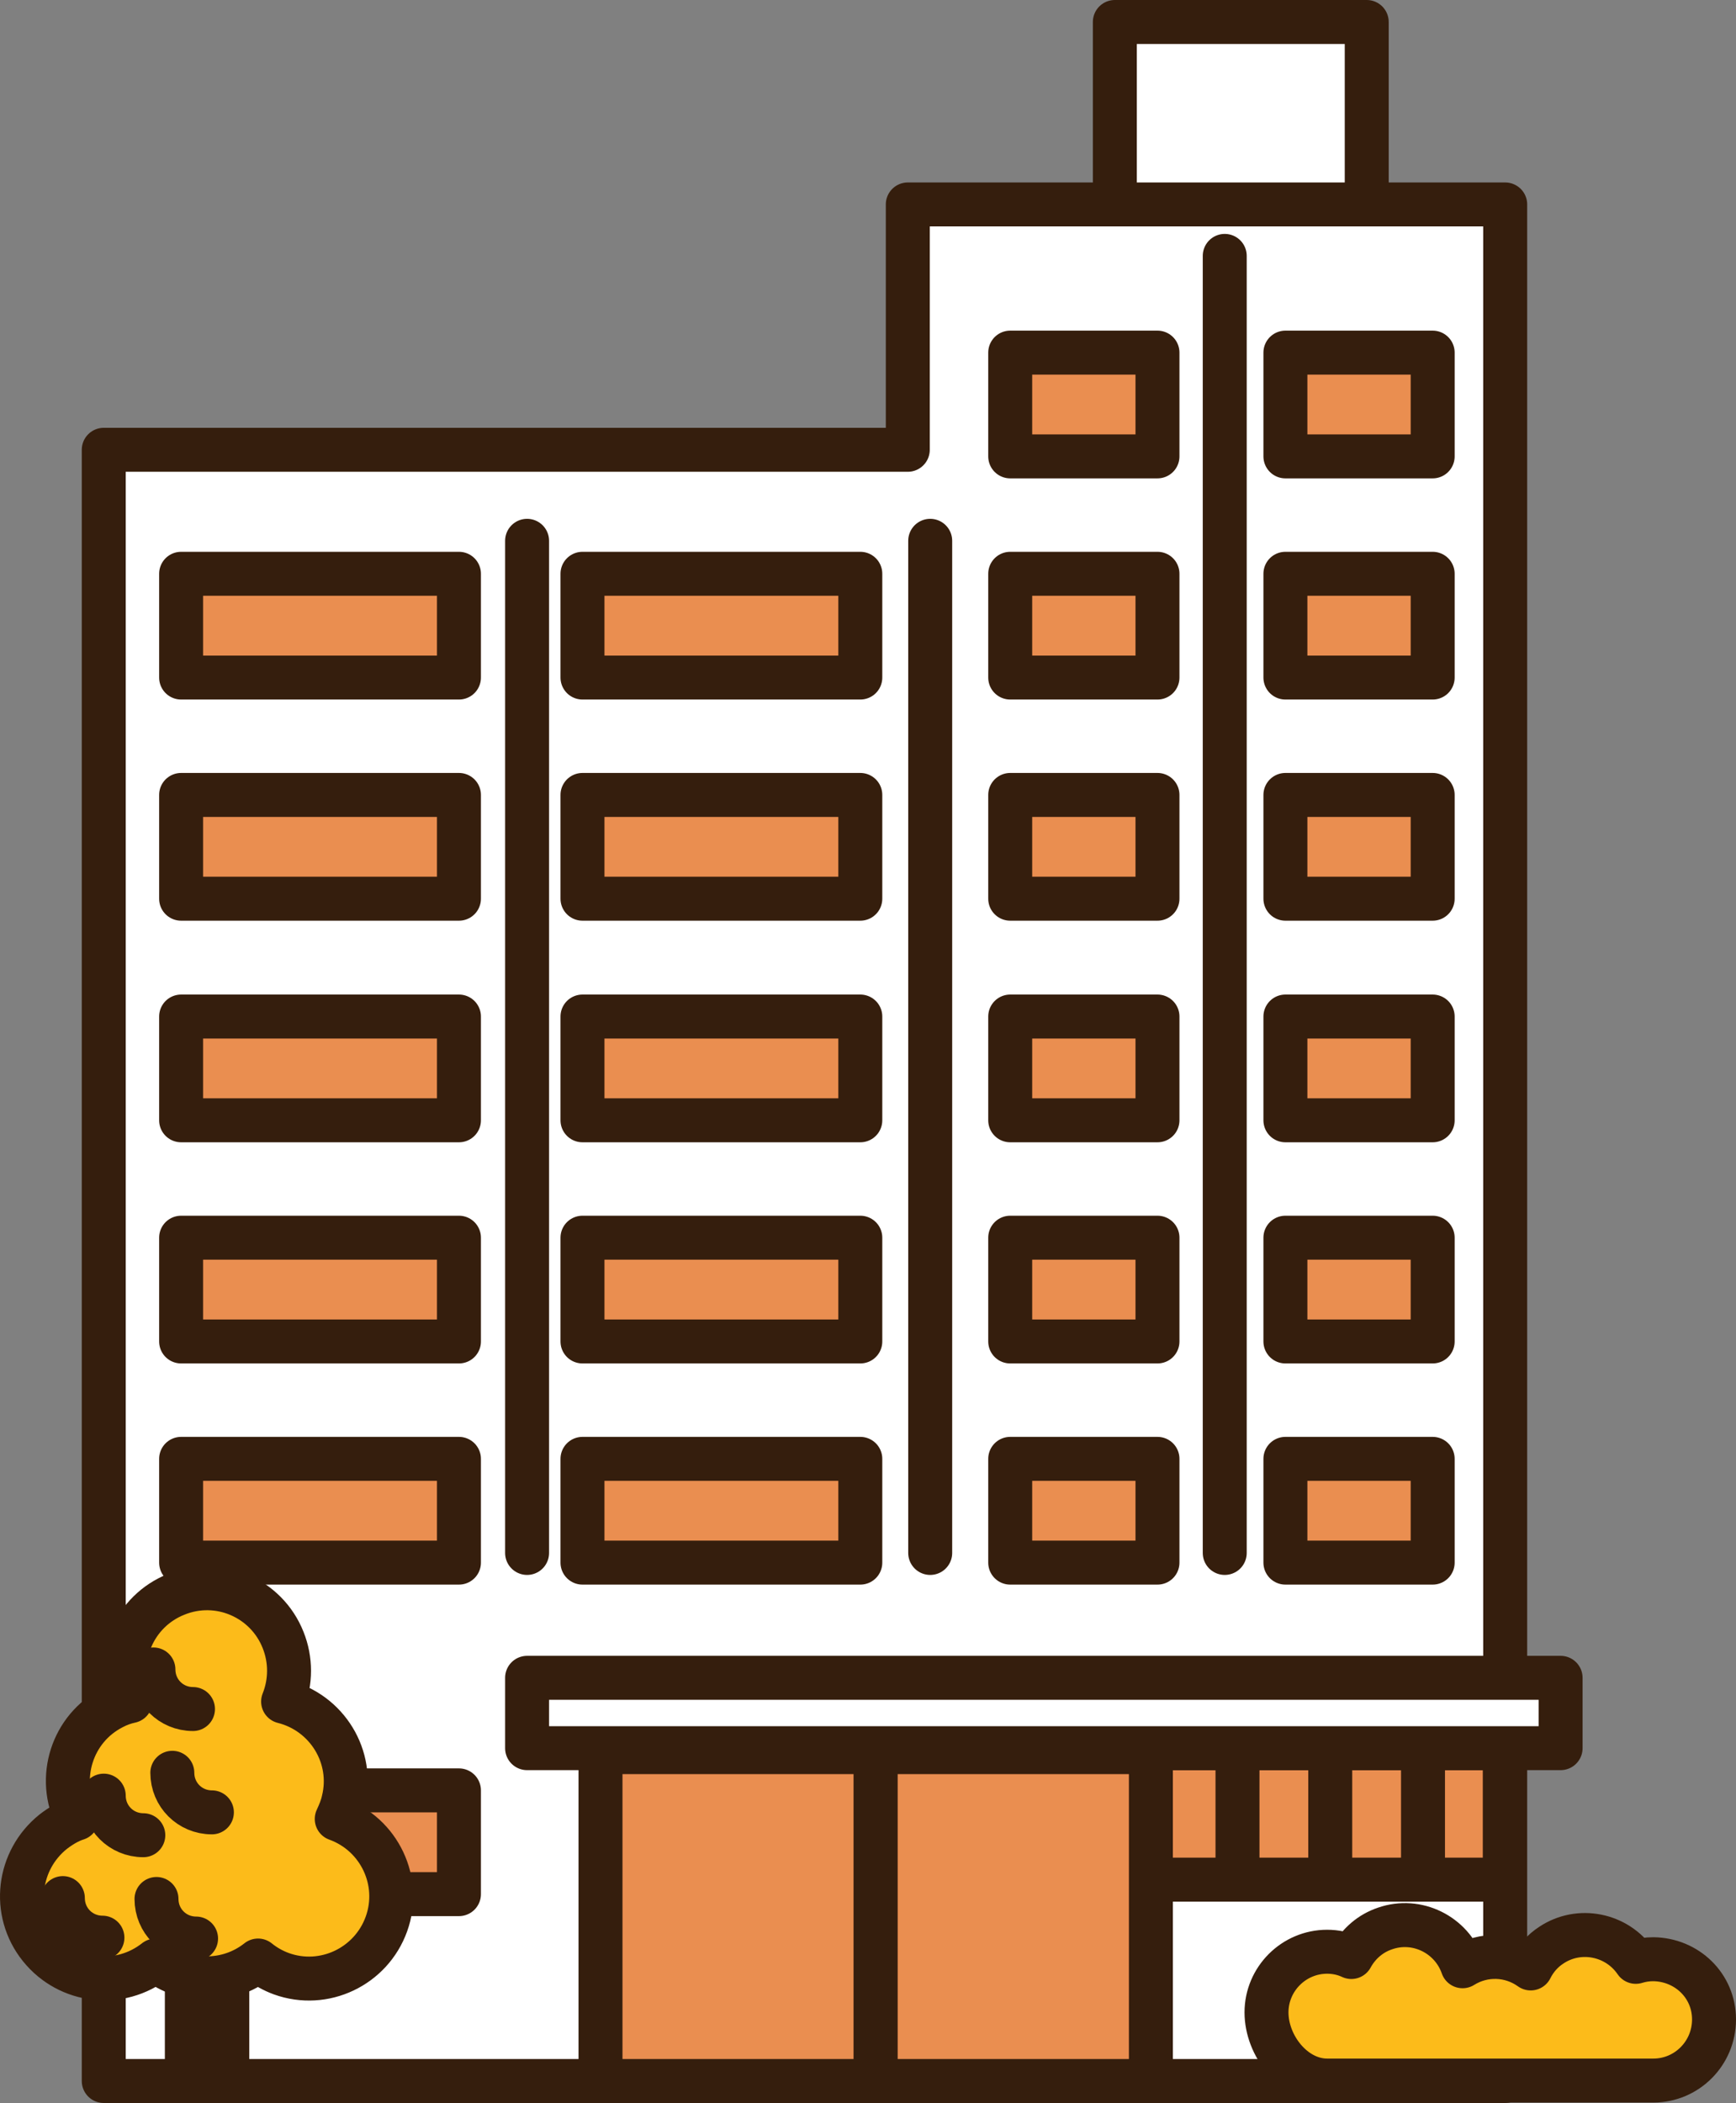 <?xml version="1.0" encoding="UTF-8"?><svg id="_レイヤー_2" xmlns="http://www.w3.org/2000/svg" viewBox="0 0 394.9 478.3"><rect x="0" y="0" width="394.9" height="478.3" fill="#808080" stroke="none"/><defs><style>.cls-1{fill:#fcbb1a;}.cls-1,.cls-2,.cls-3,.cls-4{stroke:#351e0d;stroke-linecap:round;stroke-linejoin:round;stroke-width:10px;}.cls-2{fill:none;}.cls-3{fill:#ea8e50;}.cls-4{fill:#fff;}</style></defs><g id="_レイヤー_1-2"><g id="_レイヤー_2-2"><g id="_レイヤー_1-2"><rect class="cls-4" x="253.6" y="5" width="57.3" height="67"/><polygon class="cls-4" points="206.5 46.5 206.5 102.3 23.6 102.3 23.6 473.3 342.4 473.3 342.4 46.5 206.5 46.5"/><rect class="cls-3" x="261.3" y="397.6" width="81" height="29.9"/><rect class="cls-3" x="136.6" y="398.5" width="62.6" height="74.8"/><rect class="cls-3" x="199.2" y="398.5" width="62.6" height="74.8"/><path class="cls-1" d="m376.1,445.6c-1.4,0-2.7.2-4,.6-4.3-6.3-12.9-8-19.2-3.8-2,1.3-3.6,3.1-4.7,5.3-4.6-3.3-10.7-3.5-15.5-.5-2.5-7.2-10.4-11.1-17.6-8.6-3.3,1.1-6,3.4-7.7,6.5-1.7-.8-3.6-1.2-5.5-1.2-7.6,0-13.8,6.2-13.8,13.8h0c0,7.6,6.2,15.5,13.8,15.5h74.2c7.6,0,13.8-6.2,13.8-13.9s-6.2-13.6-13.8-13.7Z"/><rect class="cls-3" x="41.2" y="130.5" width="63.2" height="23.6"/><rect class="cls-3" x="132.5" y="130.5" width="63.2" height="23.6"/><rect class="cls-3" x="292.4" y="130.5" width="33.5" height="23.6"/><rect class="cls-3" x="229.8" y="130.5" width="33.5" height="23.6"/><rect class="cls-3" x="41.2" y="180.8" width="63.2" height="23.6"/><rect class="cls-3" x="132.5" y="180.8" width="63.2" height="23.6"/><rect class="cls-3" x="292.4" y="180.8" width="33.5" height="23.6"/><rect class="cls-3" x="229.8" y="180.8" width="33.5" height="23.6"/><rect class="cls-3" x="41.2" y="231.2" width="63.2" height="23.6"/><rect class="cls-3" x="132.5" y="231.2" width="63.2" height="23.6"/><rect class="cls-3" x="292.4" y="231.2" width="33.5" height="23.6"/><rect class="cls-3" x="229.8" y="231.2" width="33.5" height="23.6"/><rect class="cls-3" x="41.2" y="281.5" width="63.2" height="23.6"/><rect class="cls-3" x="132.5" y="281.5" width="63.2" height="23.6"/><rect class="cls-3" x="292.4" y="281.5" width="33.5" height="23.6"/><rect class="cls-3" x="229.8" y="281.5" width="33.5" height="23.6"/><rect class="cls-3" x="41.2" y="331.8" width="63.2" height="23.6"/><rect class="cls-3" x="41.2" y="407.2" width="63.2" height="23.6"/><rect class="cls-3" x="132.5" y="331.8" width="63.2" height="23.6"/><rect class="cls-3" x="292.4" y="331.8" width="33.5" height="23.6"/><rect class="cls-3" x="229.8" y="331.8" width="33.5" height="23.6"/><rect class="cls-3" x="229.8" y="80.2" width="33.5" height="23.6"/><rect class="cls-3" x="292.4" y="80.2" width="33.5" height="23.6"/><line class="cls-2" x1="278.6" y1="58.2" x2="278.6" y2="353.2"/><line class="cls-2" x1="119.9" y1="123" x2="119.9" y2="353.2"/><line class="cls-2" x1="211.6" y1="123" x2="211.6" y2="353.2"/><line class="cls-2" x1="281.5" y1="401.2" x2="281.5" y2="425.6"/><line class="cls-2" x1="302.6" y1="401.2" x2="302.6" y2="425.6"/><line class="cls-2" x1="323.7" y1="401.2" x2="323.7" y2="425.6"/><rect class="cls-4" x="42.5" y="428.8" width="9.2" height="44.5"/><path class="cls-1" d="m17.5,413.6c-4.7-9.2-1.1-20.5,8.1-25.2,1.3-.7,2.7-1.2,4.1-1.5-3.9-9.6.8-20.5,10.4-24.3,9.6-3.9,20.5.8,24.3,10.4,1.8,4.5,1.8,9.5,0,14,10,2.5,16.2,12.6,13.7,22.6-.3,1.4-.9,2.8-1.5,4.1,9.7,3.5,14.8,14.2,11.3,23.9-3.5,9.7-14.2,14.8-23.9,11.3-1.9-.7-3.7-1.7-5.3-3-6.8,5.4-16.5,5.4-23.3,0-8.1,6.4-19.8,5.1-26.3-3s-5.1-19.8,3-26.3c1.7-1.3,3.5-2.4,5.4-3Z"/><path class="cls-2" d="m14.3,431.7c0,5,4,9,9,9"/><path class="cls-2" d="m23.6,408.4c0,5,4,9,9,9"/><path class="cls-2" d="m35.6,431.9c0,5,4,9,9,9"/><path class="cls-2" d="m39.2,403.2c0,5,4,9,9,9"/><path class="cls-2" d="m34.9,379.7c0,5,4,9,9,9"/><rect class="cls-4" x="119.9" y="381.6" width="235.1" height="16"/></g></g></g></svg>
